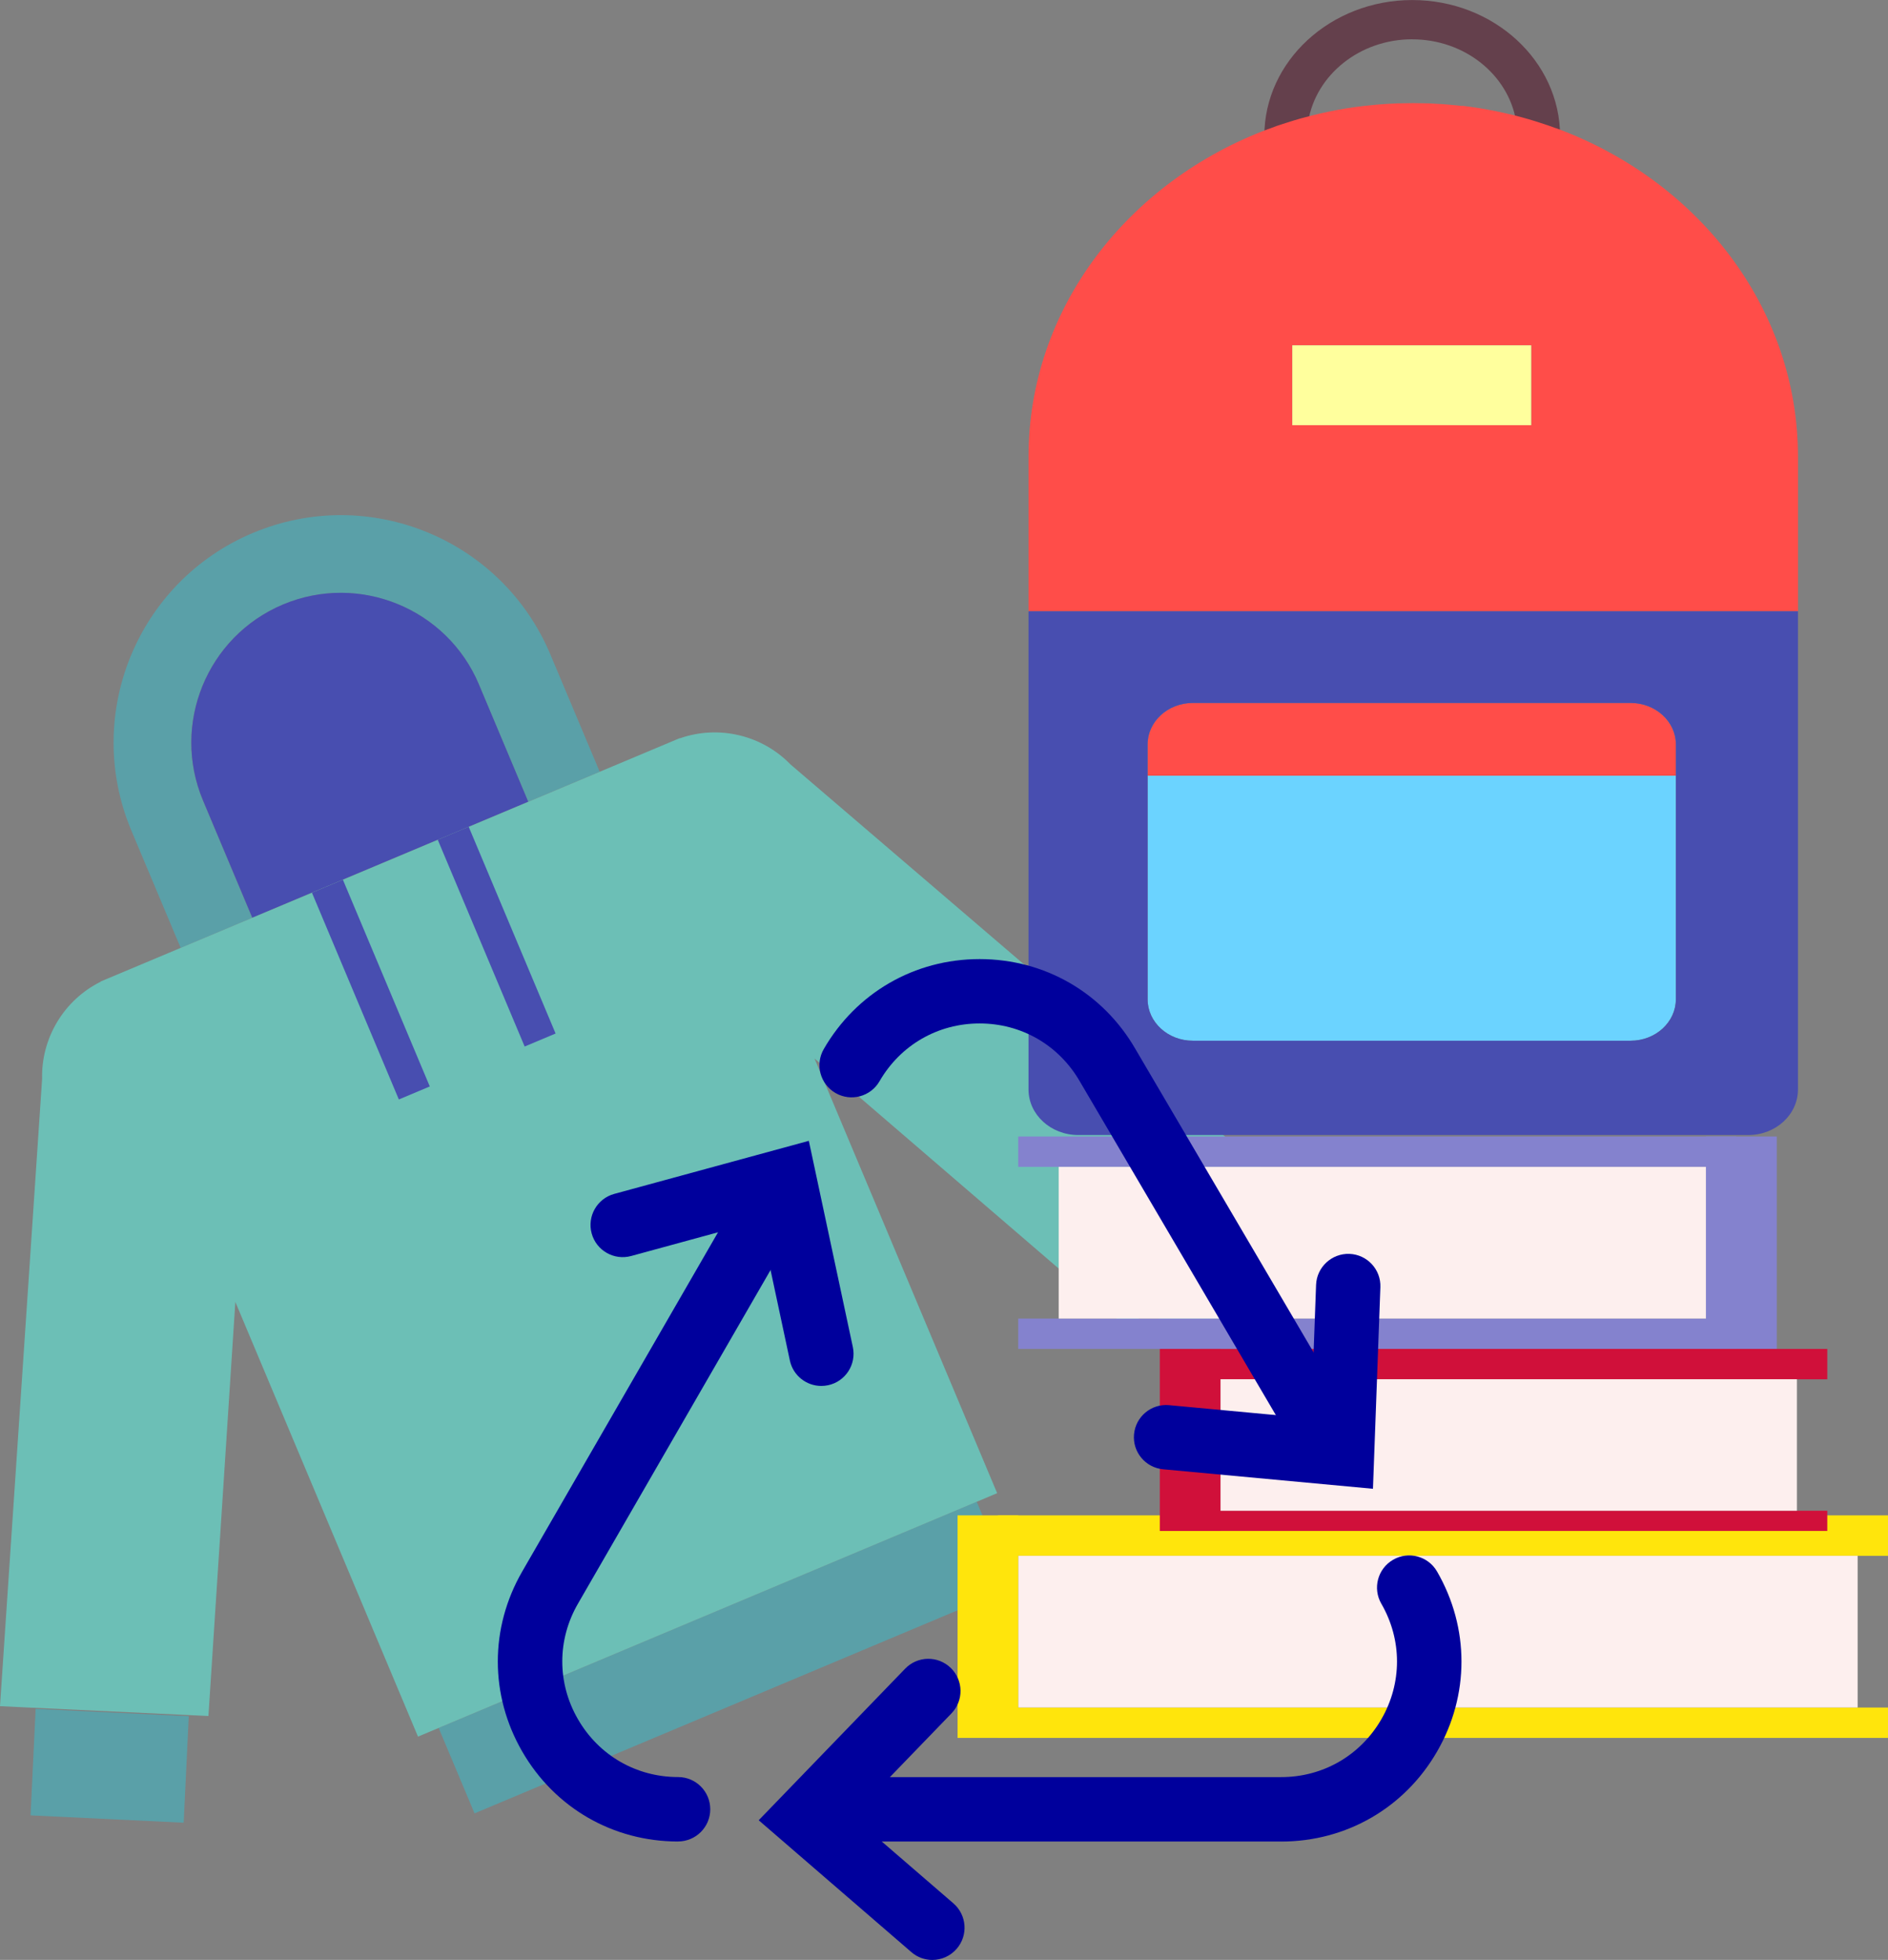 <?xml version="1.0" encoding="UTF-8"?><svg id="Calque_2" xmlns="http://www.w3.org/2000/svg" viewBox="0 0 399.9 415.08"><rect x="0" y="0" width="399.9" height="415.08" fill="#808080" stroke="none"/><defs><style>.cls-1{fill:#ff4d49;}.cls-2{fill:#5aa0a8;}.cls-3{fill:#ffff9d;}.cls-4{fill:#8482ce;}.cls-5{fill:#ffe50c;}.cls-6{fill:#6bd3ff;}.cls-7{fill:#fdefee;}.cls-8{fill:#64404c;}.cls-9{fill:#00009c;}.cls-10{fill:#6cbfb6;}.cls-11{fill:#d0103a;}.cls-12{fill:#484eb0;}</style></defs><g id="snack2"><g><g><rect class="cls-2" x="246.04" y="261.2" width="32.47" height="22.58" transform="translate(-115.64 287.28) rotate(-48.34)"/><rect class="cls-2" x="91.87" y="341.25" width="123.63" height="19.62" transform="translate(-124.02 86.97) rotate(-22.8)"/><path class="cls-2" d="m53.57,112.87c24.51-10.3,52.71,1.23,63.01,25.74l10.44,24.83-15.14,6.36-10.44-24.83c-6.77-16.12-25.41-23.71-41.51-16.94-16.12,6.77-23.72,25.39-16.94,41.51l10.44,24.83-15.16,6.37-10.44-24.83c-10.3-24.51,1.23-52.74,25.73-63.04"/><path class="cls-12" d="m101.45,144.97l10.44,24.83-15.9,6.68-26.65,11.2-15.9,6.68-10.44-24.83c-6.77-16.12.82-34.73,16.94-41.51,16.1-6.77,34.73.82,41.51,16.94Z"/><path class="cls-10" d="m0,361.34l8.92-132.87c-.21-8.57,4.58-16.68,12.43-20.57l-.02-.04,16.95-7.12,15.16-6.37,15.9-6.68,26.65-11.2,15.9-6.68,15.14-6.36,16.97-7.13.02.04c8.27-2.89,17.41-.64,23.39,5.51l101.14,86.61-3.91,4.39-21.6,24.24-3.9,4.36-66.62-57.3,38.69,92.06-4.35,1.83-113.97,47.9-4.35,1.83-38.69-92.06-5.7,87.69-5.84-.27-32.44-1.53-5.87-.28"/><rect class="cls-12" x="74.99" y="185.83" width="7.11" height="47.5" transform="translate(-75.07 46.81) rotate(-22.8)"/><rect class="cls-12" x="101.64" y="174.63" width="7.11" height="47.5" transform="translate(-68.65 56.25) rotate(-22.8)"/><rect class="cls-2" x="11.94" y="357.75" width="22.58" height="32.47" transform="translate(-351.44 379.29) rotate(-87.26)"/></g><g><path class="cls-8" d="m272.32,35.83c-.88,0-1.75-.23-2.5-.69-1.26-.77-2.02-2.07-2.02-3.46v-2.87c0-15.88,14.06-28.8,31.33-28.8s31.31,12.92,31.31,28.8v2.71c0,1.37-.74,2.66-1.97,3.44-1.23.78-2.8.95-4.19.46l-1.56-.56c-1.52-.52-2.98-.97-4.38-1.35l-.53-.13c-.35-.09-.69-.18-1.02-.27l-3.05-.68c-1.03-.2-2.09-.4-3.16-.57-.88-.13-1.82-.25-2.78-.38-.6-.07-1.29-.13-1.98-.19l-.28-.03c-.73-.07-1.47-.12-2.23-.15-.11,0-.23-.01-.35-.03-.12,0-.23,0-.35-.02-.38-.03-.78-.04-1.18-.04-.04,0-.28,0-.32,0-1.22-.03-2.48-.03-3.69,0-.04,0-.23,0-.27,0-.42,0-.81.02-1.21.04-.26.02-.52.01-.76.03-.68.04-1.25.07-1.82.12-.34.02-.55.05-.77.07-2.27.2-4.38.49-6.49.88-.95.18-1.98.39-2.97.62-.95.21-1.87.45-2.78.69-.2.06-.44.13-.7.18-.9.26-1.8.53-2.68.82l-2.92,1.03c-.56.22-1.16.33-1.76.33Zm26.81-27.51c-11.14,0-20.4,7.55-22.03,17.38.05-.01.09-.03.14-.04.12-.03.24-.06.36-.09.04-.01.08-.02.11-.03,1.22-.32,2.25-.59,3.31-.83,1.08-.25,2.21-.48,3.33-.69,2.45-.45,4.86-.77,7.22-.98.4-.04.76-.08,1.14-.1.53-.05,1.18-.09,1.84-.13.26-.02.57-.04.91-.04.58-.04,1.14-.06,1.74-.06,1.44-.04,2.81-.04,4.18,0,.67,0,1.27.02,1.84.06.25,0,.48.02.71.05.86.04,1.7.1,2.54.17l.28.03c.76.07,1.51.14,2.25.22,1.11.14,2.12.27,3.12.43,1.23.2,2.4.41,3.56.64l3.44.76c.08.02.15.04.23.06.29.08.58.16.88.23l.64.17c.08.02.17.04.25.07-1.68-9.78-10.9-17.27-21.99-17.27Z"/><path class="cls-6" d="m261.24,164.28h93.72v47.34c0,4.86-4.3,8.79-9.59,8.79h-92.73c-5.27,0-9.57-3.93-9.57-8.79v-47.34h18.16Z"/><path class="cls-1" d="m309.72,22.4c1.13.14,2.23.29,3.35.46,1.27.21,2.53.44,3.8.69.61.12,1.25.27,1.85.4.63.14,1.24.29,1.88.44.59.17,1.2.31,1.83.48,1.83.5,3.62,1.06,5.38,1.66.59.21,1.17.42,1.76.63v-.02c30.05,11.04,51.26,38.01,51.26,69.58v32.75h-162.98v-32.75c0-31.4,21.03-58.27,50.83-69.41v.02c.59-.23,1.17-.44,1.76-.66.61-.21,1.22-.4,1.83-.6,1.15-.38,2.33-.73,3.5-1.06.16-.02.3-.06.43-.11,1.17-.31,2.35-.62,3.55-.89,1.2-.27,2.42-.52,3.62-.75,2.51-.46,5.07-.81,7.64-1.04.38-.04.75-.08,1.13-.1.7-.06,1.4-.1,2.1-.14.29-.02.59-.04.91-.04.59-.04,1.15-.06,1.76-.06.79-.02,1.61-.04,2.42-.04s1.63.02,2.44.04c.59,0,1.18.02,1.74.06.23,0,.43.02.63.04.95.04,1.88.1,2.8.19.93.08,1.85.17,2.76.27Zm14.61,67.64v-16.92h-50.61v16.92h50.61Z"/><path class="cls-1" d="m345.37,148.88c5.29,0,9.59,3.93,9.59,8.79v6.61h-111.88v-6.61c0-4.86,4.3-8.79,9.57-8.79h92.73Z"/><rect class="cls-3" x="273.72" y="73.13" width="50.61" height="16.92"/><path class="cls-12" d="m243.08,211.62c0,4.86,4.3,8.79,9.57,8.79h92.73c5.29,0,9.59-3.93,9.59-8.79v-53.95c0-4.86-4.3-8.79-9.59-8.79h-92.73c-5.27,0-9.57,3.93-9.57,8.79v53.95Zm137.75-82.17v101.27c0,5.34-4.7,9.66-10.51,9.66h-141.95c-5.79,0-10.52-4.32-10.52-9.66v-101.27h162.98Z"/></g><g><g><rect class="cls-5" x="211.39" y="361.63" width="188.51" height="6.43"/><rect class="cls-5" x="211.39" y="320.93" width="188.51" height="8.57"/><rect class="cls-7" x="215.67" y="329.49" width="177.8" height="32.13"/><rect class="cls-5" x="202.82" y="320.93" width="12.85" height="47.13"/></g><g><rect class="cls-4" x="215.67" y="279.25" width="152.09" height="6.43"/><rect class="cls-4" x="215.67" y="240.69" width="152.09" height="6.43"/><rect class="cls-7" x="224.24" y="247.12" width="137.1" height="32.13"/><rect class="cls-4" x="361.34" y="240.69" width="15" height="44.99"/></g><g><rect class="cls-11" x="254.23" y="319.95" width="132.81" height="4.28"/><rect class="cls-11" x="254.23" y="285.68" width="132.81" height="6.43"/><rect class="cls-7" x="258.51" y="292.1" width="122.1" height="27.85"/><rect class="cls-11" x="245.66" y="285.68" width="12.85" height="38.56"/></g></g><g><path class="cls-9" d="m271.38,390h-86.29c-3.77,0-6.82-3.05-6.82-6.82s3.05-6.82,6.82-6.82h86.29c8.85,0,16.77-4.58,21.2-12.24s4.43-16.82,0-24.48c-1.88-3.26-.77-7.43,2.5-9.31,3.26-1.88,7.43-.77,9.31,2.5,6.89,11.93,6.89,26.18,0,38.12-6.89,11.93-19.23,19.06-33.01,19.06Z"/><path class="cls-9" d="m143.62,390c-13.78,0-26.12-7.12-33.01-19.06-6.89-11.93-6.89-26.18,0-38.12l48.9-84.7c1.88-3.26,6.05-4.38,9.31-2.5,3.26,1.88,4.38,6.05,2.5,9.31l-48.9,84.7c-4.43,7.66-4.43,16.82,0,24.48s12.35,12.24,21.2,12.24c3.77,0,6.82,3.05,6.82,6.82s-3.05,6.82-6.82,6.82Z"/><path class="cls-9" d="m276.69,304.02c-2.34,0-4.61-1.2-5.89-3.37l-42.08-71.62c-4.45-7.71-12.38-12.28-21.23-12.28s-16.77,4.58-21.2,12.24c-1.88,3.26-6.05,4.38-9.31,2.5-3.26-1.88-4.38-6.05-2.5-9.31,6.89-11.93,19.23-19.06,33.01-19.06,13.78,0,26.12,7.12,33.01,19.06l42.05,71.57c1.91,3.25.82,7.42-2.42,9.33-1.08.64-2.27.94-3.45.94Z"/><path class="cls-9" d="m290.82,315.3l-44.46-4.13c-3.75-.35-6.51-3.67-6.16-7.42.35-3.75,3.67-6.5,7.42-6.16l30.1,2.8,1.04-28.28c.14-3.76,3.33-6.69,7.06-6.56,3.76.14,6.7,3.3,6.56,7.06l-1.57,42.69Z"/><path class="cls-9" d="m197.48,415.08c-1.58,0-3.16-.54-4.45-1.66l-32.33-27.92,31.03-32.11c2.62-2.71,6.93-2.78,9.64-.16,2.71,2.62,2.78,6.93.16,9.64l-21.01,21.74,21.42,18.49c2.85,2.46,3.17,6.77.7,9.62-1.35,1.56-3.25,2.36-5.16,2.36Z"/><path class="cls-9" d="m173.96,293.52c-3.15,0-5.98-2.19-6.66-5.4l-6.31-29.57-27.3,7.45c-3.63.99-7.38-1.15-8.37-4.78-.99-3.63,1.15-7.38,4.78-8.37l41.22-11.24,9.32,43.67c.79,3.68-1.56,7.31-5.25,8.09-.48.1-.96.15-1.43.15Z"/></g></g></g></svg>